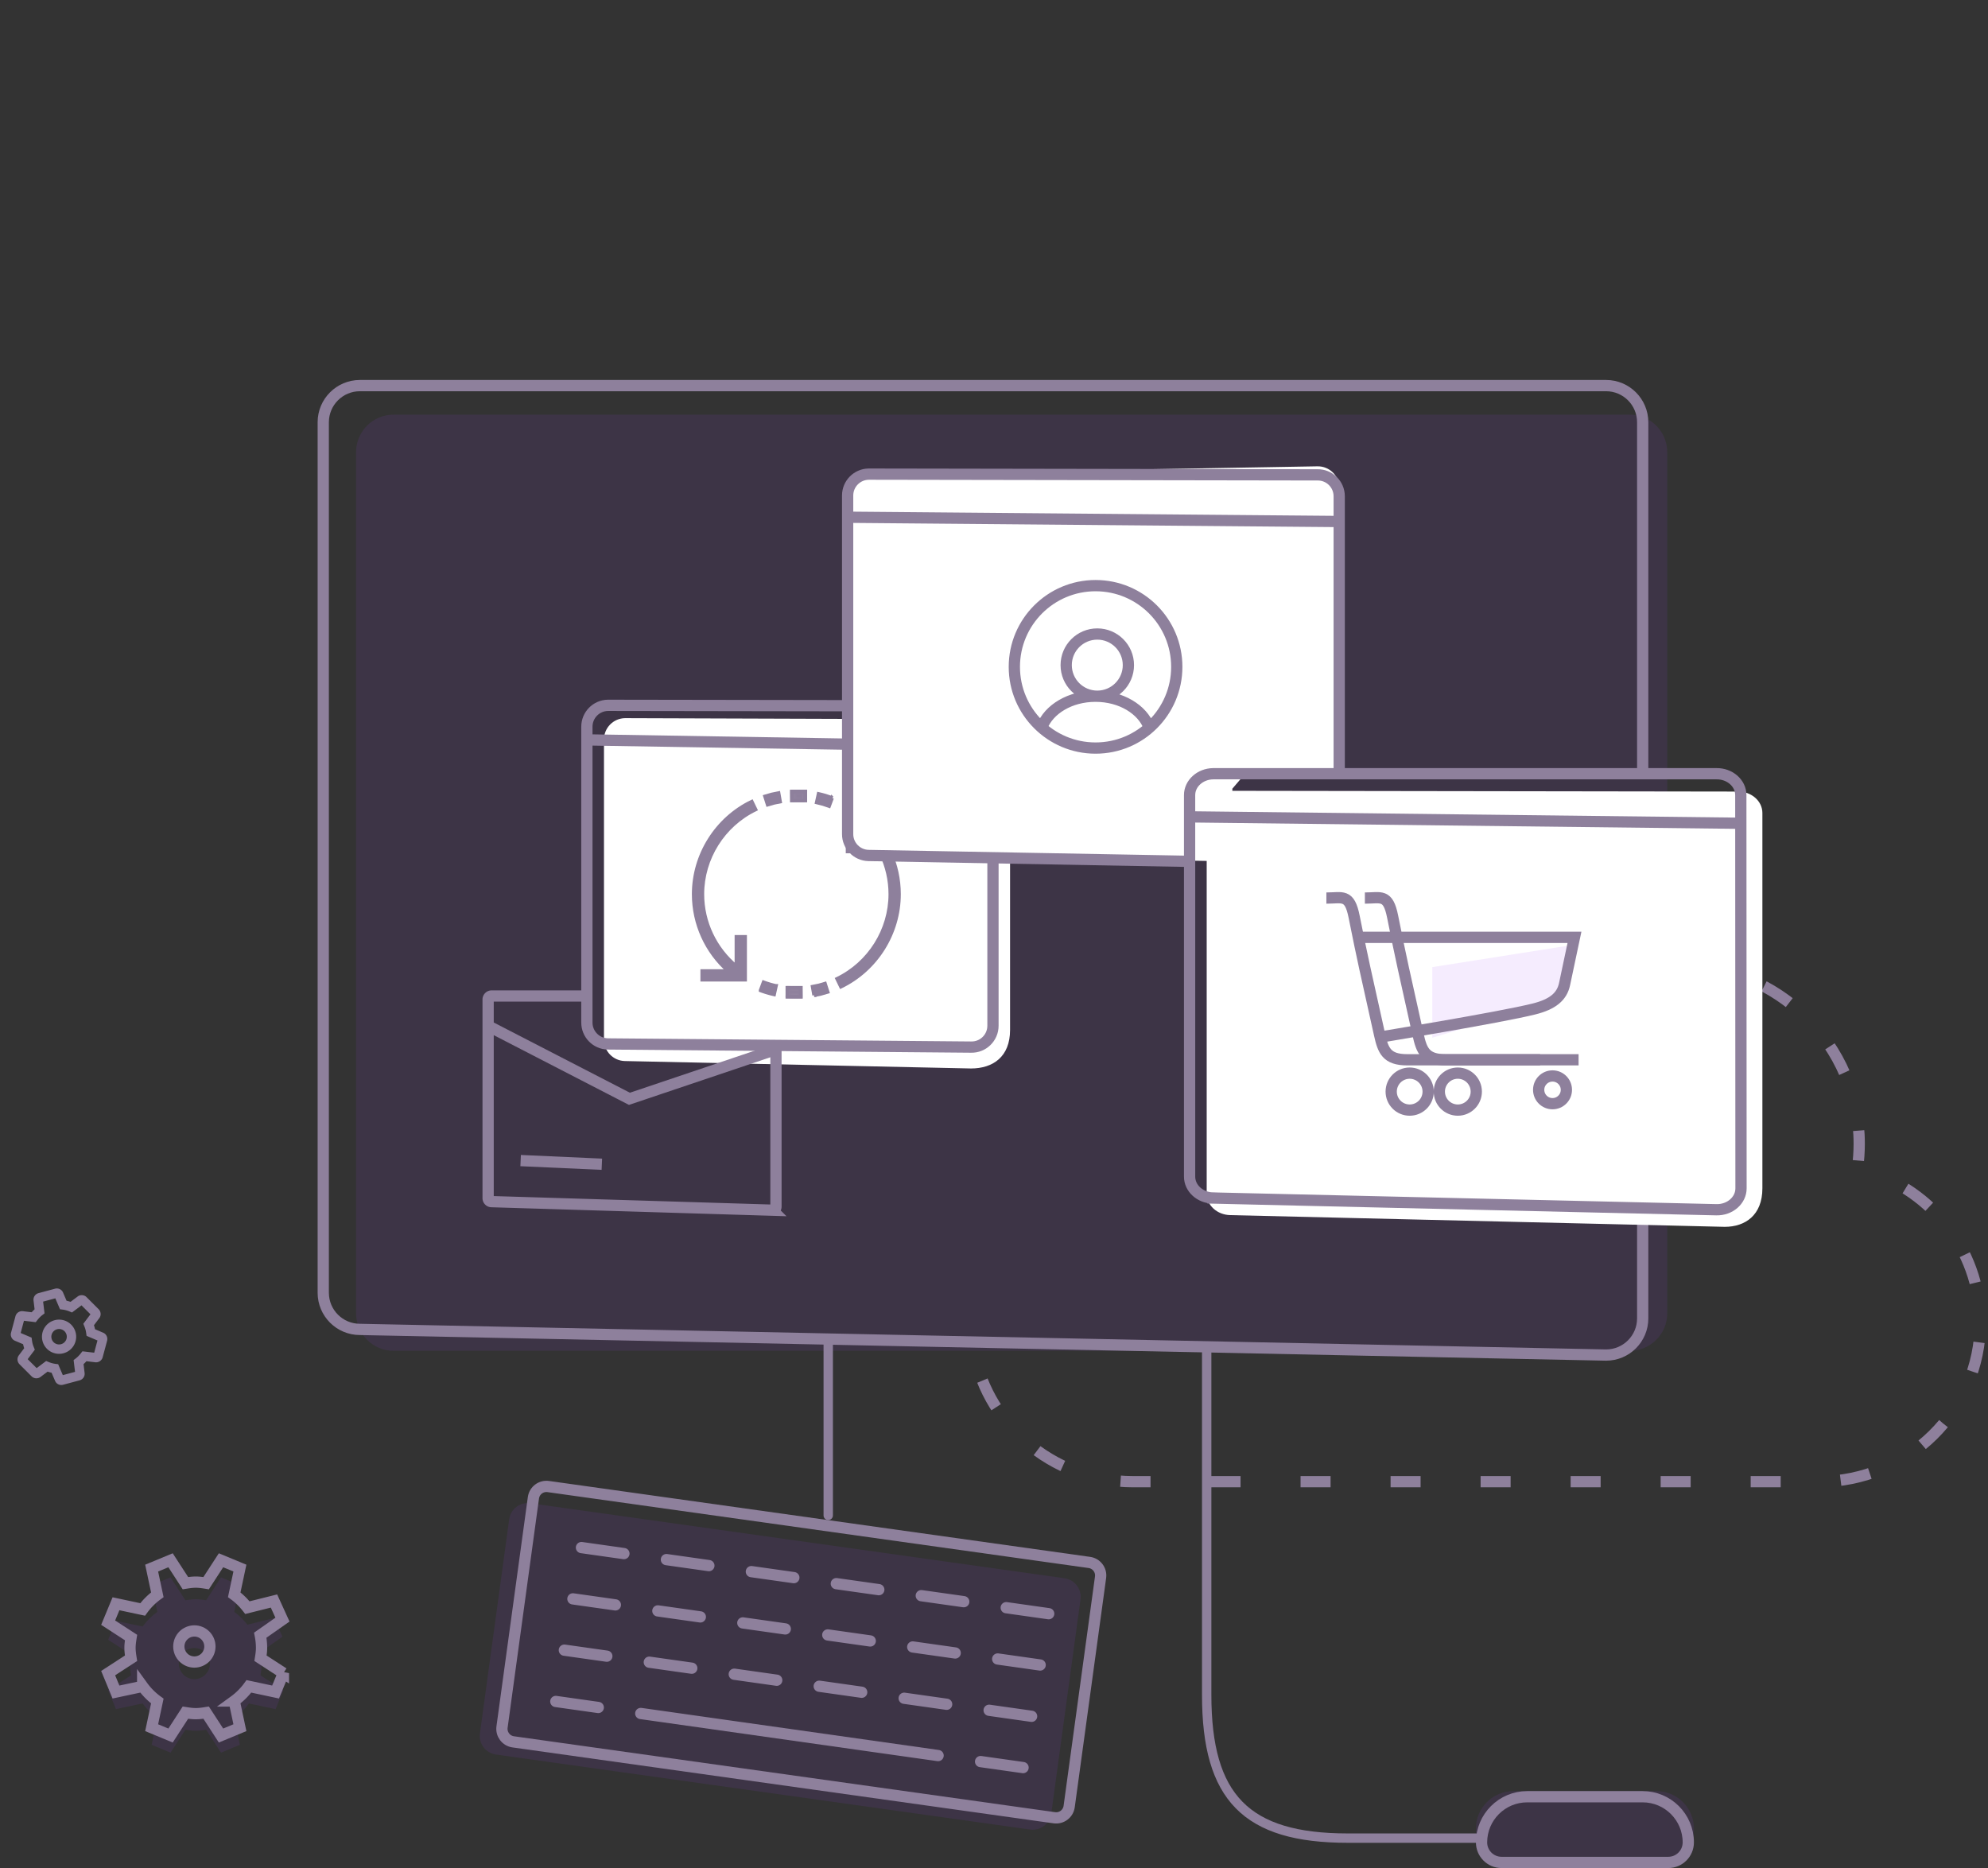 <svg width="530" height="498" fill="none" xmlns="http://www.w3.org/2000/svg"><rect width="100%" height="100%" fill="#333333" stroke="none"/><path opacity=".1" fill-rule="evenodd" clip-rule="evenodd" d="m69.447 446.629 6.107 3.965-2.087 5.04-7.114-1.514a17.602 17.602 0 0 1-3.909 3.909l1.514 7.115-5.04 2.087-3.966-6.107c-.905.145-1.814.279-2.759.279-.945 0-1.855-.134-2.759-.279l-3.965 6.107-5.04-2.087 1.513-7.115a17.615 17.615 0 0 1-3.909-3.909l-7.114 1.514-2.088-5.04 6.107-3.965c-.144-.905-.279-1.815-.279-2.76 0-.945.135-1.854.279-2.759l-6.107-3.965 2.088-5.039 7.114 1.513a17.636 17.636 0 0 1 3.909-3.909l-1.513-7.114 5.04-2.088 3.965 6.108c.905-.145 1.814-.279 2.759-.279.945 0 1.855.134 2.759.279l3.966-6.108 5.04 2.088-1.514 7.114c1.333.969 2.499 2.131 3.512 3.428l7.087-1.768 2.262 4.964-5.922 4.145c.216 1.099.343 2.23.343 3.39 0 .945-.135 1.855-.279 2.76Zm-17.629 1.009c2.289 0 4.144-1.856 4.144-4.145 0-2.289-1.855-4.145-4.144-4.145-2.289 0-4.145 1.856-4.145 4.145 0 2.289 1.856 4.145 4.145 4.145Z" fill="#9B45F0"/><path clip-rule="evenodd" d="m75.555 446.036-6.107-3.965c.144-.905.279-1.815.279-2.76 0-1.161-.126-2.292-.343-3.391l5.922-4.145-2.262-4.964-7.087 1.769c-1.013-1.297-2.179-2.46-3.512-3.429l1.514-7.114-5.04-2.088-3.966 6.108c-.905-.145-1.814-.279-2.759-.279-.945 0-1.855.134-2.759.279l-3.965-6.108-5.04 2.088 1.513 7.114a17.655 17.655 0 0 0-3.909 3.909l-7.114-1.513-2.088 5.04 6.107 3.964c-.144.905-.279 1.815-.279 2.76 0 .945.135 1.855.279 2.76l-6.107 3.965 2.088 5.039 7.114-1.514a17.617 17.617 0 0 0 3.909 3.91l-1.513 7.114 5.04 2.087 3.965-6.107c.905.145 1.814.279 2.759.279.945 0 1.855-.134 2.759-.279l3.966 6.107 5.04-2.087-1.514-7.114a17.607 17.607 0 0 0 3.909-3.91l7.114 1.514 2.087-5.039Z" stroke="#8E809C" stroke-width="3"/><path clip-rule="evenodd" d="M55.962 438.934c0 2.289-1.855 4.145-4.144 4.145-2.289 0-4.145-1.856-4.145-4.145 0-2.289 1.856-4.145 4.145-4.145s4.144 1.856 4.144 4.145Z" stroke="#8E809C" stroke-width="3" stroke-linecap="round" stroke-linejoin="round"/><path fill-rule="evenodd" clip-rule="evenodd" d="M8.941 346.704c-.12-.924.484-1.744 1.332-1.971l4.403-1.18c.848-.228 1.782.181 2.139 1.041l.929 2.171c.362.075.717.172 1.065.288l1.899-1.425.001-.001c.2-.149.415-.239.604-.29.592-.158 1.28-.023 1.769.473l3.218 3.215.011.011.011.011c.592.621.705 1.61.154 2.349l-.004.005-1.423 1.89c.058.169.112.346.162.531.05.185.091.365.126.541l2.177.925.005.003c.847.364 1.243 1.277 1.042 2.111l-.004.015-.004.015-1.18 4.394c-.173.66-.69 1.13-1.285 1.29a1.901 1.901 0 0 1-.605.06l-.037-.002-.037-.005-2.362-.285c-.24.27-.497.532-.773.781l.281 2.346c.12.924-.484 1.744-1.332 1.972l-4.403 1.179c-.848.228-1.782-.181-2.139-1.041l-.929-2.17a9.576 9.576 0 0 1-1.065-.289l-1.899 1.425-.001.001c-.2.15-.415.239-.604.29-.592.159-1.28.023-1.769-.472l-3.218-3.215-.011-.011-.011-.012c-.592-.621-.705-1.61-.154-2.349l.003-.004 1.423-1.891a8.318 8.318 0 0 1-.162-.531 8.412 8.412 0 0 1-.125-.541l-2.178-.925-.005-.002c-.803-.346-1.281-1.242-1.033-2.146l1.179-4.389c.173-.661.69-1.131 1.285-1.291.203-.054.407-.072.605-.06l.037.002.037.005 2.362.285c.24-.27.497-.532.773-.781l-.281-2.346Zm2.553.29.292 2.433.085.71-.569.433c-.495.377-.938.836-1.345 1.355l-.434.553-.699-.084-2.438-.294-.875 3.26 2.258.96.652.277.097.702c.047.339.103.654.181.947.079.293.188.594.317.911l.267.656-.426.567-1.476 1.96 2.388 2.386 1.964-1.474.571-.428.659.274c.595.247 1.201.414 1.828.494l.71.091.281.658.964 2.253 3.256-.872-.292-2.434-.085-.71.569-.433c.495-.377.938-.836 1.345-1.355l.434-.553.699.084 2.438.294.875-3.26-2.258-.96-.652-.277-.097-.702c-.047-.34-.1-.644-.181-.947-.081-.303-.188-.593-.317-.911l-.267-.656.426-.566 1.476-1.961-2.388-2.386-1.964 1.474-.571.428-.659-.274c-.595-.247-1.201-.414-1.828-.494l-.71-.091-.281-.658-.964-2.253-3.256.873Zm3.722 7.375c-1.099.295-1.75 1.422-1.455 2.521.294 1.099 1.422 1.75 2.521 1.456 1.099-.295 1.75-1.422 1.456-2.521s-1.422-1.75-2.521-1.456Zm-3.87 3.168c-.652-2.433.791-4.931 3.223-5.583 2.433-.651 4.931.791 5.583 3.224.652 2.432-.791 4.931-3.223 5.582-2.433.652-4.931-.79-5.583-3.223Z" fill="#8E809C"/><path d="M447.247 257.2c26.739 0 48.42 21.359 48.42 47.7 0 2.216-.161 4.399-.452 6.54 18.755 4.569 32.732 21.264 32.732 41.16 0 23.384-19.282 42.4-43.072 42.4H302.02c-21.698 0-39.732-15.877-42.658-36.5" stroke="#8E809C" stroke-width="3" stroke-dasharray="8 16"/><path opacity=".1" d="M94.927 120.541c0-5.523 4.477-10 10-10h329.56c5.522 0 10 4.477 10 10V350.11c0 5.523-4.478 10-10 10h-329.56c-5.523 0-10-4.477-10-10V120.541Z" fill="#9B45F0"/><path d="M437.943 206.266v-93.697c0-5.396-4.375-9.771-9.772-9.771H95.951c-5.396 0-9.771 4.375-9.771 9.771v232.066c0 5.396 4.375 9.771 9.771 9.771l332.22 6.838c5.397 0 9.772-4.375 9.772-9.772v-64.296" stroke="#8E809C" stroke-width="3"/><path d="M220.807 403.983V357.26" stroke="#8E809C" stroke-width="2.5" stroke-linecap="round" stroke-linejoin="round"/><path opacity=".1" d="M288.066 426.373c.373-2.729-1.532-5.245-4.259-5.628l-142.41-19.997c-2.742-.385-5.275 1.532-5.649 4.275l-7.798 57.087c-.372 2.728 1.532 5.245 4.259 5.628l142.41 19.997c2.742.385 5.275-1.532 5.65-4.275l7.797-57.087Z" fill="#9B45F0"/><path d="M293.41 420.473c.262-1.911-1.071-3.673-2.981-3.941l-144.264-20.237c-1.919-.27-3.691 1.071-3.954 2.991l-8.368 61.129c-.262 1.911 1.071 3.673 2.981 3.941l144.264 20.237c1.919.269 3.692-1.071 3.954-2.991l8.368-61.129Z" stroke="#8E809C" stroke-width="3"/><path d="m272.747 471.22-11.325-1.603m-101.921-14.423-11.325-1.602m22.649 3.205 79.273 11.218M275.026 457.544l-11.324-1.603m-79.273-11.217-11.325-1.603m56.624 8.013-11.325-1.603m-56.623-8.012-11.325-1.603m56.623 8.013-11.324-1.603m56.623 8.013-11.325-1.603M277.306 443.869l-11.325-1.602m-79.273-11.218-11.324-1.603m56.623 8.013-11.325-1.603m-56.623-8.012-11.325-1.603m56.624 8.013-11.325-1.603m56.623 8.013-11.324-1.602M279.585 430.194l-11.325-1.602m-79.272-11.218-11.325-1.603m56.623 8.013-11.324-1.602m-56.624-8.013-11.324-1.603m56.623 8.013-11.325-1.602m56.624 8.012-11.325-1.602" stroke="#8E809C" stroke-width="3" stroke-linecap="round" stroke-linejoin="round"/><path opacity=".1" d="M451.598 487.487c0-5.523-4.477-10-10-10h-38.119c-5.523 0-10 4.477-10 10V488c0 5.523 4.477 10 10 10h38.119c5.523 0 10-4.477 10-10v-.513Z" fill="#9B45F0"/><path d="M450.098 491.162c0-6.724-5.451-12.175-12.175-12.175h-30.769c-6.724 0-12.175 5.451-12.175 12.175 0 2.948 2.389 5.338 5.337 5.338h44.444c2.948 0 5.338-2.39 5.338-5.338Z" stroke="#8E809C" stroke-width="3"/><path d="M321.703 360.109c.005 19.943 0 64.359 0 91.738 0 27.377 10.533 38.175 37.585 38.175h34.192" stroke="#8E809C" stroke-width="2.5" stroke-linecap="round" stroke-linejoin="round"/><path d="M161.021 197.148c0-3.108 2.492-5.643 5.599-5.697l59.259.198v31.908s-2.279 3.989 6.937 3.989c6.837 1.709 36.466.865 36.466 1.709v45.333c0 7.133-4.558 10.254-10.405 10.254l-92.306-1.982c-3.088-.08-5.55-2.607-5.55-5.696v-80.016Z" fill="#fff"/><path d="M264.725 229.255v44.193c0 3.205-2.643 5.78-5.847 5.696l-96.865-.842c-3.088-.081-5.549-2.607-5.549-5.696v-78.877c0-3.108 2.491-5.643 5.599-5.697l63.247.099m-68.846 9.115 69.515 1.14" stroke="#8E809C" stroke-width="3"/><path fill-rule="evenodd" clip-rule="evenodd" d="M230.396 217.859h6.98v-2.279H225.98v11.396h2.279v-7.929c5.74 4.745 9.117 11.809 9.117 19.325 0 9.558-5.562 18.421-14.172 22.583l.993 2.052c9.391-4.54 15.458-14.21 15.458-24.635 0-7.9-3.411-15.35-9.259-20.513Z" fill="#8E809C"/><path d="M230.396 217.859h6.98v-2.279H225.98v11.396h2.279v-7.929c5.74 4.745 9.117 11.809 9.117 19.325 0 9.558-5.562 18.421-14.172 22.583l.993 2.052c9.391-4.54 15.458-14.21 15.458-24.635 0-7.9-3.411-15.35-9.259-20.513" stroke="#8E809C"/><path fill-rule="evenodd" clip-rule="evenodd" d="M217.06 265.31c1.201-.21 2.4-.506 3.568-.878l-.692-2.172c-1.068.342-2.169.612-3.269.804l.393 2.246Z" fill="#8E809C" stroke="#8E809C"/><path clip-rule="evenodd" d="M209.927 263.349h3.567v2.372h-3.567v-2.372Z" stroke="#8E809C"/><mask id="a" style="mask-type:alpha" maskUnits="userSpaceOnUse" x="209" y="262" width="5" height="5"><path fill-rule="evenodd" clip-rule="evenodd" d="M209.927 263.349h3.567v2.372h-3.567v-2.372Z" fill="#fff" stroke="#fff"/></mask><g mask="url(#a)"><path fill-rule="evenodd" clip-rule="evenodd" d="M209.927 265.619c.788.068 1.588.102 2.377.102.399 0 .794-.008 1.19-.025l-.101-2.277c-1.077.047-2.182.024-3.27-.07l-.196 2.27Z" fill="#8E809C" stroke="#8E809C"/></g><path fill-rule="evenodd" clip-rule="evenodd" d="M202.791 264.021c1.161.431 2.36.786 3.569 1.053l.491-2.225a24.965 24.965 0 0 1-3.268-.964l-.792 2.136Z" fill="#8E809C" stroke="#8E809C"/><path fill-rule="evenodd" clip-rule="evenodd" d="M184.954 238.371c0 7.9 3.411 15.35 9.259 20.513h-6.98v2.279h11.396v-11.396h-2.279v7.929c-5.74-4.744-9.117-11.809-9.117-19.325 0-9.558 5.563-18.421 14.172-22.583l-.992-2.053c-9.392 4.54-15.459 14.211-15.459 24.636Z" fill="#8E809C"/><path d="M184.954 238.371c0 7.9 3.411 15.35 9.259 20.513h-6.98v2.279h11.396v-11.396h-2.279v7.929c-5.74-4.744-9.117-11.809-9.117-19.325 0-9.558 5.563-18.421 14.172-22.583l-.992-2.053c-9.392 4.54-15.459 14.211-15.459 24.636" stroke="#8E809C"/><path fill-rule="evenodd" clip-rule="evenodd" d="M207.548 211.433c-1.202.21-2.4.506-3.569.878l.692 2.172c1.069-.342 2.17-.612 3.27-.804l-.393-2.246Z" fill="#8E809C" stroke="#8E809C"/><path clip-rule="evenodd" d="M211.115 211.021h3.567v2.373h-3.567v-2.373Z" stroke="#8E809C"/><mask id="b" style="mask-type:alpha" maskUnits="userSpaceOnUse" x="210" y="210" width="6" height="4"><path fill-rule="evenodd" clip-rule="evenodd" d="M211.115 211.021h3.567v2.373h-3.567v-2.373Z" fill="#fff" stroke="#fff"/></mask><g mask="url(#b)"><path fill-rule="evenodd" clip-rule="evenodd" d="m214.486 213.393.196-2.27c-1.187-.101-2.39-.13-3.567-.076l.101 2.277c1.078-.047 2.182-.024 3.27.069Z" fill="#8E809C"/><path d="m214.486 213.393.196-2.27c-1.187-.101-2.39-.13-3.567-.076l.101 2.277c1.078-.047 2.182-.024 3.27.069" stroke="#8E809C"/></g><path fill-rule="evenodd" clip-rule="evenodd" d="M221.818 212.722c-1.161-.431-2.36-.785-3.569-1.053l-.491 2.226c1.104.245 2.204.568 3.268.964l.792-2.137Z" fill="#8E809C" stroke="#8E809C"/><path d="m351.235 124.316-119.657 2.081c-3.107.054-5.599 2.589-5.599 5.697v90.273c0 3.089 2.462 5.615 5.55 5.696l97.013 1.564v-19.373l3.419-3.988 25.071-.57V130.013c0-3.185-2.612-5.752-5.797-5.697Z" fill="#fff"/><path d="m231.578 126.396.003-1.5h-.014l-.015.001.026 1.499Zm119.657.199-.002 1.5h.014l.014-.001-.026-1.499ZM231.529 228.062l-.039 1.5h.011l.028-1.5Zm-5.536-91.672c-.829-.007-1.506.658-1.513 1.487-.008.828.658 1.505 1.486 1.513l.027-3Zm131.026 4.139c.828.007 1.506-.658 1.513-1.487.007-.828-.658-1.505-1.487-1.513l-.026 3Zm-80.624 52.734c-.296.774.091 1.641.865 1.937.773.296 1.641-.091 1.937-.865l-2.802-1.072Zm28.557 1.156c.287.777 1.15 1.174 1.927.886.777-.287 1.174-1.15.886-1.927l-2.813 1.041Zm-73.376-66.523 119.657.199.005-3-119.657-.199-.005 3Zm-4.097 94.47v-90.272h-3v90.272h3Zm128.053-90.074v73.403h3v-73.403h-3Zm-131.053 90.074c0 3.902 3.11 7.094 7.011 7.195l.078-2.999c-2.275-.059-4.089-1.92-4.089-4.196h-3Zm126.782-94.272c2.347-.04 4.271 1.851 4.271 4.198h3c0-4.025-3.299-7.267-7.323-7.197l.052 2.999Zm-119.709-3.197c-3.926.068-7.073 3.27-7.073 7.197h3c0-2.29 1.836-4.158 4.125-4.198l-.052-2.999Zm85.622 103.23-85.618-1.565-.055 3 85.618 1.564.055-2.999Zm-91.208-88.737 131.053 1.139.026-3-131.052-1.139-.027 3Zm73.364 37.924c0 3.751-3.041 6.792-6.793 6.792v3c5.408 0 9.793-4.384 9.793-9.792h-3Zm-6.793 6.792c-3.751 0-6.792-3.041-6.792-6.792h-3c0 5.408 4.384 9.792 9.792 9.792v-3Zm-6.792-6.792c0-3.751 3.041-6.792 6.792-6.792v-3c-5.408 0-9.792 4.384-9.792 9.792h3Zm6.792-6.792c3.752 0 6.793 3.041 6.793 6.792h3c0-5.408-4.385-9.792-9.793-9.792v3Zm-13.34 23.813c1.529-3.996 6.543-7.229 12.861-7.229v-3c-7.181 0-13.567 3.681-15.663 9.157l2.802 1.072Zm12.861-7.229c6.365 0 11.401 3.279 12.894 7.313l2.813-1.041c-2.049-5.539-8.477-9.272-15.707-9.272v3Zm20.17-9.331c0 11.13-9.023 20.152-20.152 20.152v3c12.786 0 23.152-10.365 23.152-23.152h-3Zm-20.152 20.152c-11.13 0-20.153-9.022-20.153-20.152h-3c0 12.787 10.366 23.152 23.153 23.152v-3Zm-20.153-20.152c0-11.129 9.023-20.152 20.153-20.152v-3c-12.787 0-23.153 10.366-23.153 23.152h3Zm20.153-20.152c11.129 0 20.152 9.023 20.152 20.152h3c0-12.786-10.366-23.152-23.152-23.152v3Z" fill="#8E809C"/><path d="M321.704 216.524c0-3.11 2.816-5.646 6.329-5.7l135.264.198c3.601-.055 6.554 2.513 6.554 5.7v100.081c0 7.134-4.559 10.257-10.028 10.257l-131.846-3.123c-3.49-.08-6.273-2.608-6.273-5.698V216.524Z" fill="#fff"/><path d="m317.146 217.766 147.007 1.71m-140.782 99.903 134.224 3.123c3.594.083 6.558-2.492 6.558-5.699l-.055-104.837c0-3.187-2.93-5.755-6.503-5.699H323.427c-3.486.054-6.281 2.59-6.281 5.699V313.68c0 3.091 2.762 5.618 6.225 5.699Z" stroke="#8E809C" stroke-width="3"/><path opacity=".1" fill-rule="evenodd" clip-rule="evenodd" d="m381.843 257.825 37.912-5.988-5.406 15.055-32.506 9.752v-18.819Z" fill="#9B45F0"/><path d="M362.543 249.884h57.21l-2.641 12.468c-.714 3.37-3.21 5.393-8.137 6.625-9.3 2.324-42.085 7.666-42.085 7.666" stroke="#8E809C" stroke-width="3"/><path d="M363.878 239.414c4.311 0 6.159-1.232 7.391 4.927 2.345 11.726 3.079 14.782 6.775 31.411.947 4.265 1.847 6.775 7.39 6.775h35.415" stroke="#8E809C" stroke-width="3"/><path d="M353.613 239.414c4.312 0 6.159-1.232 7.391 4.927 2.345 11.726 3.08 14.782 6.775 31.411.947 4.265 1.848 6.775 7.391 6.775h35.414" stroke="#8E809C" stroke-width="3"/><path clip-rule="evenodd" d="M417.598 290.534c0 2.041-1.655 3.696-3.696 3.696-2.04 0-3.695-1.655-3.695-3.696 0-2.04 1.655-3.695 3.695-3.695 2.041 0 3.696 1.655 3.696 3.695ZM393.577 291.013c0 2.721-2.206 4.927-4.927 4.927-2.721 0-4.927-2.206-4.927-4.927 0-2.721 2.206-4.927 4.927-4.927 2.721 0 4.927 2.206 4.927 4.927ZM380.746 291.013c0 2.721-2.206 4.927-4.927 4.927-2.721 0-4.927-2.206-4.927-4.927 0-2.721 2.206-4.927 4.927-4.927 2.721 0 4.927 2.206 4.927 4.927Z" stroke="#8E809C" stroke-width="3"/><path d="M157.034 265.524h-25.97c-.514 0-.929.416-.929.929v52.96c0 .513.415.929.929.929l74.877 2.279a.929.929 0 0 0 .929-.929v-41.923l-39.065 13.164-37.671-19.431m8.667 35.897 21.652.973" stroke="#8E809C" stroke-width="3"/></svg>